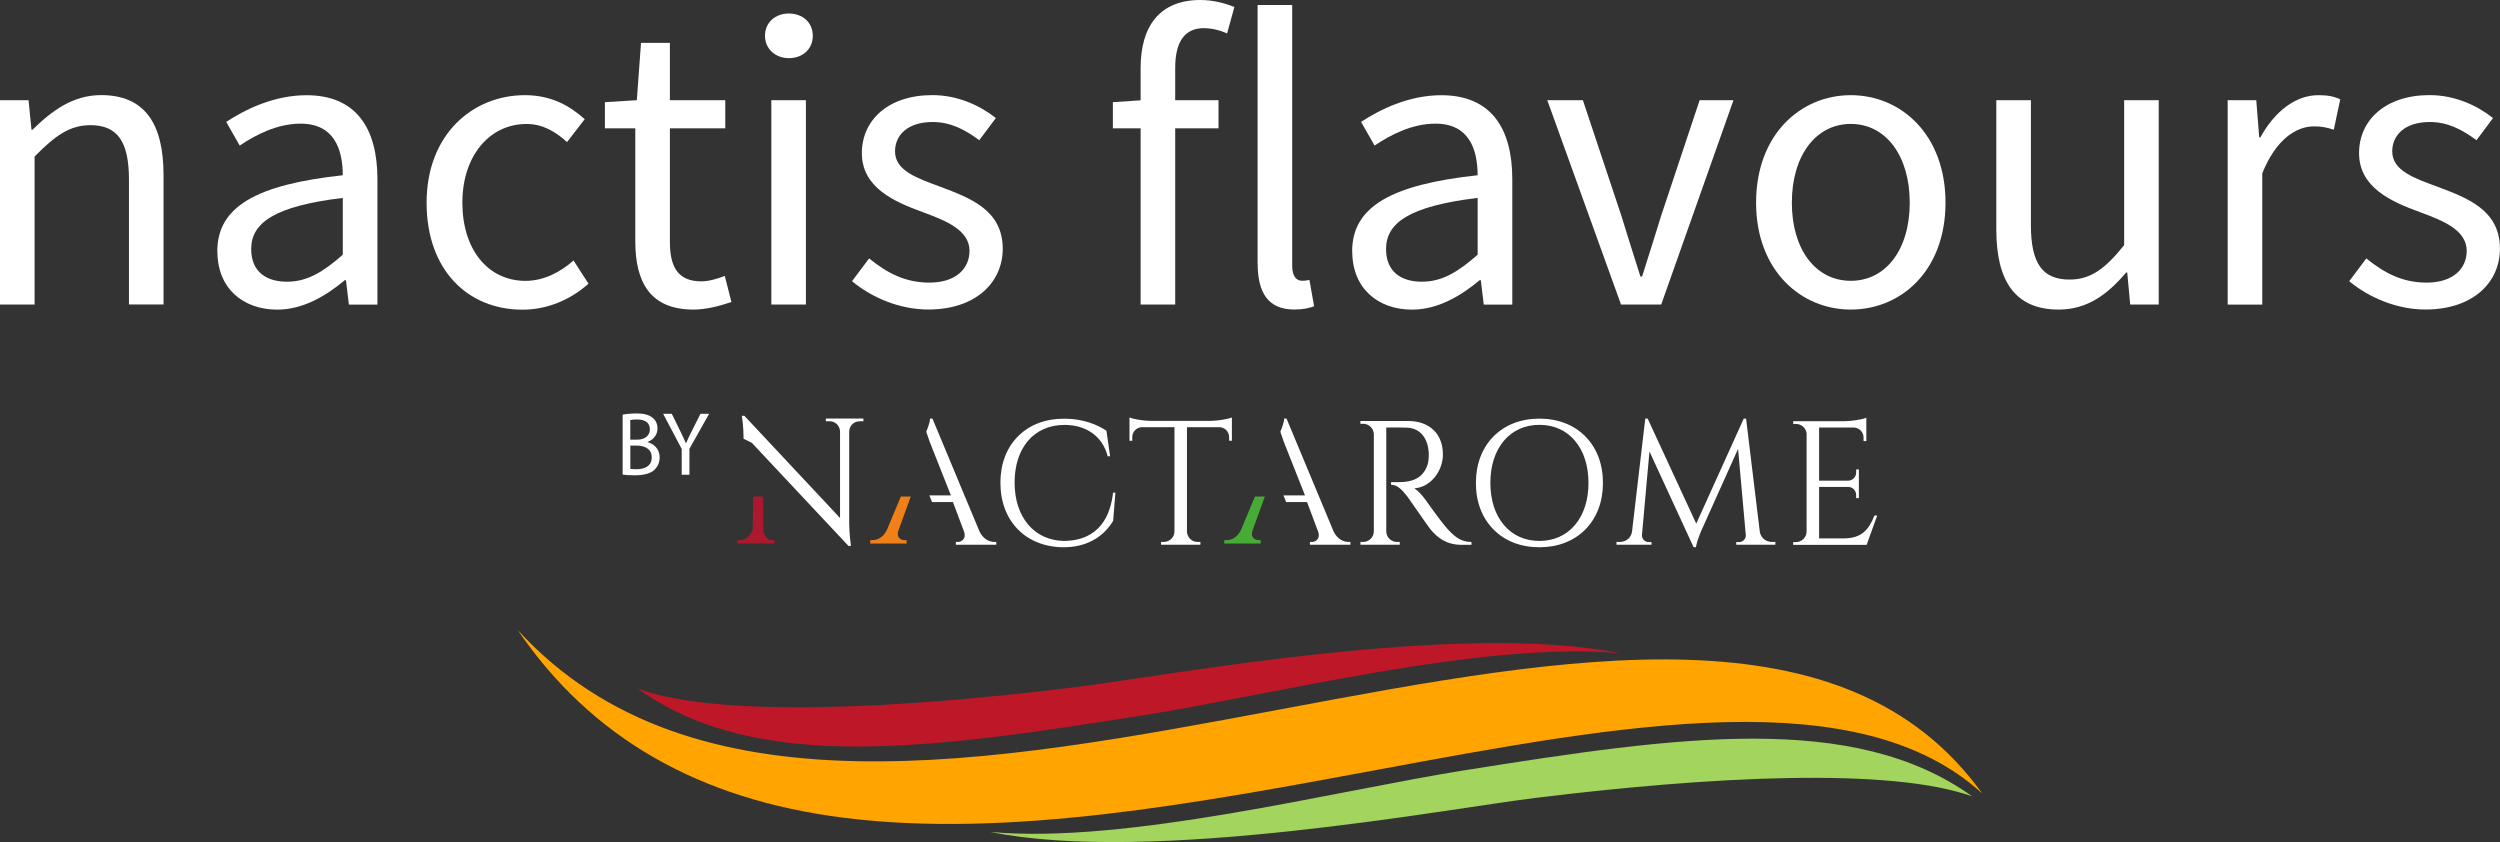 <?xml version="1.0" encoding="UTF-8"?>
<svg id="uuid-758f6f58-79a5-476f-bd59-b7782f1ce412" data-name="Calque 1" xmlns="http://www.w3.org/2000/svg" viewBox="0 0 442.39 149.01">
  <rect x="0" y="0" width="442.39" height="149.01" fill="#333333" stroke="none"/>
  <g>
    <path d="M0,17.73H5.05l.52,5.21h.2c3.45-3.39,7.17-6.11,12.13-6.11,7.62,0,11.04,4.92,11.04,14.14v22.91h-6.12V31.77c0-6.73-2.04-9.62-6.82-9.62-3.7,0-6.26,1.89-9.88,5.55v26.19H0V17.73Z" style="fill: #fff;"/>
    <path d="M38.45,44.5c0-7.88,6.8-11.82,22.21-13.49-.02-4.65-1.56-9.13-7.46-9.13-4.18,0-7.95,1.98-10.78,3.88l-2.39-4.19c3.33-2.18,8.4-4.72,14.2-4.72,8.82,0,12.56,5.87,12.56,14.87v22.18h-5.05l-.52-4.32h-.2c-3.45,2.87-7.47,5.21-11.96,5.21-6.05,0-10.59-3.76-10.59-10.28Zm22.21,.56v-10.04c-12.12,1.46-16.21,4.43-16.21,9.05,0,4.11,2.79,5.78,6.34,5.78s6.38-1.7,9.88-4.79Z" style="fill: #fff;"/>
    <path d="M75.49,35.86c0-12.07,8.15-19.02,17.4-19.02,4.75,0,8.03,1.96,10.58,4.25l-3.13,4.05c-2.11-1.9-4.33-3.2-7.17-3.2-6.55,0-11.35,5.64-11.35,13.93s4.53,13.83,11.18,13.83c3.3,0,6.23-1.61,8.49-3.6l2.65,4.1c-3.25,2.9-7.35,4.6-11.69,4.6-9.62,0-16.96-6.95-16.96-18.92Z" style="fill: #fff;"/>
    <path d="M112.42,42.71V22.71h-5.38v-4.63l5.65-.35,.74-10.14h5.11v10.14h9.8v4.98h-9.8v20.1c0,4.42,1.42,6.98,5.59,6.98,1.28,0,2.94-.49,4.12-.97l1.18,4.62c-2.03,.69-4.45,1.34-6.71,1.34-7.7,0-10.3-4.88-10.3-12.07Z" style="fill: #fff;"/>
    <path d="M135.37,6.34c0-2.4,1.85-3.95,4.23-3.95s4.23,1.55,4.23,3.95-1.85,3.95-4.23,3.95-4.23-1.64-4.23-3.95Zm1.12,11.39h6.12V53.89h-6.12V17.73Z" style="fill: #fff;"/>
    <path d="M150.77,49.76l3.02-4.03c3.14,2.53,6.33,4.28,10.67,4.28,4.75,0,7.1-2.53,7.1-5.62,0-3.72-4.27-5.37-8.27-6.85-5.07-1.85-10.78-4.35-10.78-10.45,0-5.79,4.63-10.26,12.47-10.26,4.5,0,8.44,1.84,11.24,4.06l-2.93,3.92c-2.49-1.84-5.05-3.22-8.25-3.22-4.55,0-6.66,2.43-6.66,5.19,0,3.44,3.93,4.75,8.03,6.27,5.22,1.97,11.03,4.09,11.03,10.97,0,5.86-4.66,10.75-13.19,10.75-5.14,0-10.09-2.18-13.49-5.02Z" style="fill: #fff;"/>
    <path d="M213.04,4.99c1.28,0,2.72,.3,4.1,.93l1.29-4.67c-1.64-.69-3.81-1.25-6-1.25-7.25,0-10.59,4.67-10.59,12.02v5.73l-4.91,.33v4.63h4.91v31.18h6.12V22.71h7.66v-4.98h-7.66v-5.69c0-4.67,1.68-7.06,5.09-7.06Z" style="fill: #fff;"/>
    <path d="M222.54,46.63V.89h6.12V47.07c0,1.87,.81,2.61,1.71,2.61,.35,0,.65,0,1.34-.15l.83,4.67c-.87,.31-1.92,.57-3.52,.57-4.59,0-6.47-2.93-6.47-8.16Z" style="fill: #fff;"/>
    <path d="M239.27,44.5c0-7.88,6.8-11.82,22.21-13.49-.02-4.65-1.56-9.13-7.46-9.13-4.18,0-7.95,1.98-10.78,3.88l-2.39-4.19c3.33-2.18,8.4-4.72,14.2-4.72,8.82,0,12.56,5.87,12.56,14.87v22.18h-5.05l-.52-4.32h-.2c-3.45,2.87-7.47,5.21-11.96,5.21-6.05,0-10.59-3.76-10.59-10.28Zm22.21,.56v-10.04c-12.12,1.46-16.21,4.43-16.21,9.05,0,4.11,2.79,5.78,6.34,5.78s6.38-1.7,9.88-4.79Z" style="fill: #fff;"/>
    <path d="M273.79,17.73h6.31l6.84,20.54c1.08,3.53,2.25,7.21,3.34,10.66h.3c1.08-3.45,2.26-7.13,3.34-10.66l6.84-20.54h5.99l-12.79,36.16h-7.11l-13.05-36.16Z" style="fill: #fff;"/>
    <path d="M310.75,35.86c0-12.07,7.89-19.02,16.76-19.02s16.76,6.95,16.76,19.02-7.89,18.92-16.76,18.92-16.76-6.95-16.76-18.92Zm27.19,0c0-8.29-4.22-13.93-10.43-13.93s-10.43,5.64-10.43,13.93,4.21,13.83,10.43,13.83,10.43-5.54,10.43-13.83Z" style="fill: #fff;"/>
    <path d="M353.26,40.64V17.73h6.12v22.12c0,6.74,2.04,9.62,6.82,9.62,3.7,0,6.26-1.83,9.68-6.09V17.73h6.12V53.89h-5.05l-.52-5.66h-.2c-3.35,3.95-6.96,6.55-11.93,6.55-7.62,0-11.04-4.92-11.04-14.14Z" style="fill: #fff;"/>
    <path d="M394.21,17.73h5.05l.52,6.59h.2c2.52-4.59,6.21-7.48,10.28-7.48,1.6,0,2.73,.2,3.86,.74l-1.14,5.37c-1.25-.39-2.06-.59-3.51-.59-3.05,0-6.7,2.2-9.15,8.32v23.22h-6.12V17.73Z" style="fill: #fff;"/>
    <path d="M415.71,49.76l3.02-4.03c3.14,2.53,6.33,4.28,10.67,4.28,4.75,0,7.1-2.53,7.1-5.62,0-3.72-4.27-5.37-8.27-6.85-5.07-1.85-10.78-4.35-10.78-10.45,0-5.79,4.63-10.26,12.47-10.26,4.5,0,8.44,1.84,11.24,4.06l-2.93,3.92c-2.49-1.84-5.05-3.22-8.25-3.22-4.56,0-6.66,2.43-6.66,5.19,0,3.44,3.93,4.75,8.03,6.27,5.22,1.97,11.03,4.09,11.03,10.97,0,5.86-4.66,10.75-13.19,10.75-5.14,0-10.09-2.18-13.49-5.02Z" style="fill: #fff;"/>
  </g>
  <g>
    <g>
      <path d="M110.19,73.38c.59-.13,1.51-.22,2.45-.22,1.34,0,2.2,.24,2.85,.78,.54,.42,.86,1.06,.86,1.9,0,1.04-.66,1.95-1.76,2.37v.03c.99,.26,2.14,1.1,2.14,2.7,0,.93-.35,1.63-.88,2.16-.72,.69-1.9,1.01-3.59,1.01-.92,0-1.63-.06-2.08-.13v-10.61Zm1.34,4.42h1.22c1.42,0,2.25-.77,2.25-1.81,0-1.26-.92-1.76-2.28-1.76-.62,0-.97,.05-1.19,.1v3.47Zm0,5.17c.26,.05,.65,.06,1.13,.06,1.39,0,2.67-.53,2.67-2.1,0-1.47-1.22-2.08-2.68-2.08h-1.11v4.11Z" style="fill: #fff;"/>
      <path d="M120.63,84.02v-4.58l-3.28-6.21h1.53l1.46,2.98c.4,.82,.71,1.47,1.03,2.22h.03c.29-.7,.65-1.41,1.05-2.22l1.5-2.98h1.53l-3.48,6.19v4.59h-1.36Z" style="fill: #fff;"/>
    </g>
    <path d="M159.06,95.12c-.23-.32-.25-.75-.08-1.23l2.18-6.02h-1.75l-2.46,5.88c-.62,1.35-1.71,1.83-2.54,1.83h-.42v.6h6.44v-.6h-.42c-.38,0-.74-.18-.95-.47Z" style="fill: #f08119;"/>
    <path d="M175.95,95.9c-.86,0-2-.5-2.64-1.9l-8.31-19.93h-.43v.09c0,.66-.65,2.21-.66,2.23v.03s.62,1.8,.62,1.8l3.74,9.45h-3.81s.48,1.18,.48,1.18h3.69l1.96,5.22c.24,.65,.09,1.08-.08,1.32-.22,.31-.61,.51-1.01,.51h-.36v.49h7.16v-.49h-.35Z" style="fill: #fff;"/>
    <path d="M196.95,87.17v.08c-.44,3.86-2.3,8.45-8.75,8.47-2.55-.06-4.71-1.06-6.26-2.89-1.57-1.85-2.4-4.42-2.4-7.44,0-6.2,3.47-10.2,8.83-10.2,3.88,0,6.73,2.05,7.62,5.48l.02,.07h.43l-.65-4.52-.03-.02c-1.46-.96-3.93-2.11-7.38-2.11s-6.21,1.08-8.25,3.13c-2.03,2.04-3.1,4.88-3.1,8.21,0,6.79,4.49,11.37,11.16,11.41,3.88,0,6.92-1.61,8.79-4.66v-.02s.4-4.98,.4-4.98h-.44Z" style="fill: #fff;"/>
    <path d="M217.87,73.92c-.58,.24-2.4,.55-3.7,.56h-10.47c-1.3,0-3.12-.31-3.7-.56l-.13-.05v4.13h.49v-.65c0-.94,.74-1.72,1.68-1.76h5.79v18.5c-.04,1.02-.88,1.81-1.89,1.81h-.48v.49s6.96,0,6.96,0v-.49h-.49c-1.03,0-1.86-.81-1.89-1.83v-18.48h5.78c.94,.04,1.68,.81,1.68,1.76v.64h.49s0-4.12,0-4.12l-.13,.05Z" style="fill: #fff;"/>
    <path d="M260.28,95.9c-1.71-.01-2.82-.86-4.15-2.32-1.18-1.29-3.84-5.08-3.87-5.12-.52-.73-1.31-1.62-1.97-2.05,1.32-.09,2.55-.74,3.5-1.85,.98-1.14,1.54-2.65,1.54-4.14,0-3.65-2.36-5.92-6.15-5.92h-8.45s0,.49,0,.49h.48c1.03,0,1.88,.83,1.9,1.86v17.2c-.03,1.04-.86,1.85-1.89,1.85h-.48v.49s6.95,0,6.95,0v-.49h-.49c-1.03,0-1.88-.83-1.89-1.86v-18.39c.14,0,.35,0,.63,0,.81-.01,2.03-.03,3.13,.03,2.25,.12,3.69,1.9,3.76,4.64,.02,.67-.06,1.4-.19,1.83-.86,2.74-3.13,3.11-4.76,3.16-.92,.02-1.63,.01-1.63,.01h-.09s0,.47,0,.47h.09c1.05,0,1.91,.97,2.78,2.06,.1,.12,.76,1.07,1.52,2.17,1.1,1.59,2.36,3.39,2.57,3.64,1.07,1.28,2.66,2.75,5.48,2.75h1.79v-.49h-.09Z" style="fill: #fff;"/>
    <path d="M280.52,77.21c-2.03-2.05-4.84-3.13-8.11-3.13s-6.07,1.08-8.11,3.13c-2.04,2.06-3.13,4.91-3.13,8.25s1.08,6.19,3.13,8.25c2.03,2.05,4.84,3.13,8.11,3.13s6.07-1.08,8.11-3.13c2.04-2.06,3.13-4.91,3.13-8.25s-1.08-6.19-3.13-8.25Zm-8.11,18.51c-2.55,0-4.73-.97-6.29-2.82-1.56-1.85-2.39-4.42-2.39-7.45s.83-5.6,2.39-7.45c1.56-1.84,3.73-2.82,6.29-2.82s4.73,.97,6.29,2.82c1.56,1.85,2.39,4.42,2.39,7.45s-.83,5.6-2.39,7.45c-1.56,1.84-3.73,2.82-6.29,2.82Z" style="fill: #fff;"/>
    <path d="M313.57,95.9c-1.14,0-2.03-.77-2.17-1.86l-2.41-19.87v-.08h-.43l-8.4,18.57-8.57-18.53-.02-.05h-.43l-2.34,19.96c-.14,1.1-1.04,1.86-2.17,1.86h-.58v.49h6.19v-.47h-.57c-.29,0-.59-.14-.81-.38-.22-.24-.33-.55-.31-.84l1.33-14.81,7.79,16.89,.02,.05h.43v-.08c.21-1.26,1.06-3.12,1.07-3.14l6.37-14.17,1.37,15.26c.03,.29-.09,.6-.31,.84-.22,.24-.52,.38-.81,.38h-.57v.47h6.92v-.49h-.58Z" style="fill: #fff;"/>
    <path d="M331.7,91.21l-.02,.06c-1,2.47-2.26,4-5.42,4h-4.36v-9.11h5.18c.77,.03,1.38,.66,1.38,1.44v.55h.48s0-5.08,0-5.08h-.48v.55c0,.78-.63,1.42-1.41,1.44h-5.15v-9.4h6.22c.93,.06,1.65,.83,1.65,1.75v.64h.49s0-4.13,0-4.13l-.13,.05c-.57,.24-2.34,.54-3.66,.56h-9.15v.49h.49c.97,0,1.78,.73,1.88,1.69v17.36c-.02,1.03-.87,1.86-1.9,1.86h-.48v.49s13,0,13,0l1.87-5.19h-.5Z" style="fill: #fff;"/>
    <g>
      <path d="M221.72,95.12c-.23-.32-.25-.75-.08-1.23l2.18-6.02h-1.75l-2.46,5.88c-.62,1.35-1.71,1.83-2.54,1.83h-.42v.6h6.44v-.6h-.42c-.38,0-.74-.18-.95-.47Z" style="fill: #46ac35;"/>
      <path d="M238.61,95.9c-.86,0-2-.5-2.64-1.9l-8.31-19.93h-.43v.09c0,.66-.65,2.21-.66,2.23v.03s.62,1.8,.62,1.8l3.74,9.45h-3.81s.48,1.18,.48,1.18h3.69l1.96,5.22c.24,.65,.09,1.08-.08,1.32-.22,.31-.61,.51-1.01,.51h-.36v.49h7.16v-.49h-.35Z" style="fill: #fff;"/>
    </g>
    <path d="M136.65,95.58c-.77,0-1.45-.76-1.58-1.76l-.04-5.95h-1.76l-.06,5.9c-.56,1.2-1.32,1.8-2.25,1.8h-.43v.6h6.53v-.6h-.42Z" style="fill: #ac182e;"/>
    <path d="M146.14,74.05v.49h.67c1,0,1.82,.81,1.84,1.81v15.31l-16.9-18.05-.03-.03h-.45l.02,.1s.29,1.79,.29,3.9v.06l1.46,.72,17.07,18.21,.03,.03h.43v-.1s-.3-2-.3-3.98v-16.18c.03-1,.84-1.79,1.84-1.79h.67v-.49s-6.63,0-6.63,0Z" style="fill: #fff;"/>
  </g>
  <g>
    <path d="M350.8,140.45c-24.12-33.63-72.87-24.55-124.13-14.94-51.44,9.64-104.4,19.53-135.08-14.05,12.96,19.05,31.99,30.01,57.75,33.25,28.99,3.66,62.27-2.52,94.45-8.5,43.56-8.08,85.13-15.79,107,4.23Z" style="fill: #ffa400; isolation: isolate;"/>
    <path d="M259.36,136.27c-23.36,3.72-60.07,13.14-84.1,10.95,28.34,5.75,80.24-4.03,96.42-6.02,31.11-3.83,62.84-5.47,77.32-.27-20.95-15.05-51.96-10.65-89.65-4.65Z" style="fill: #a2d45e;"/>
    <path d="M202.52,126.54c23.36-3.72,60.07-13.14,84.1-10.95-28.34-5.75-80.24,4.03-96.42,6.02-31.11,3.83-62.84,5.47-77.32,.27,20.95,15.05,51.96,10.65,89.65,4.65Z" style="fill: #be1728;"/>
  </g>
</svg>